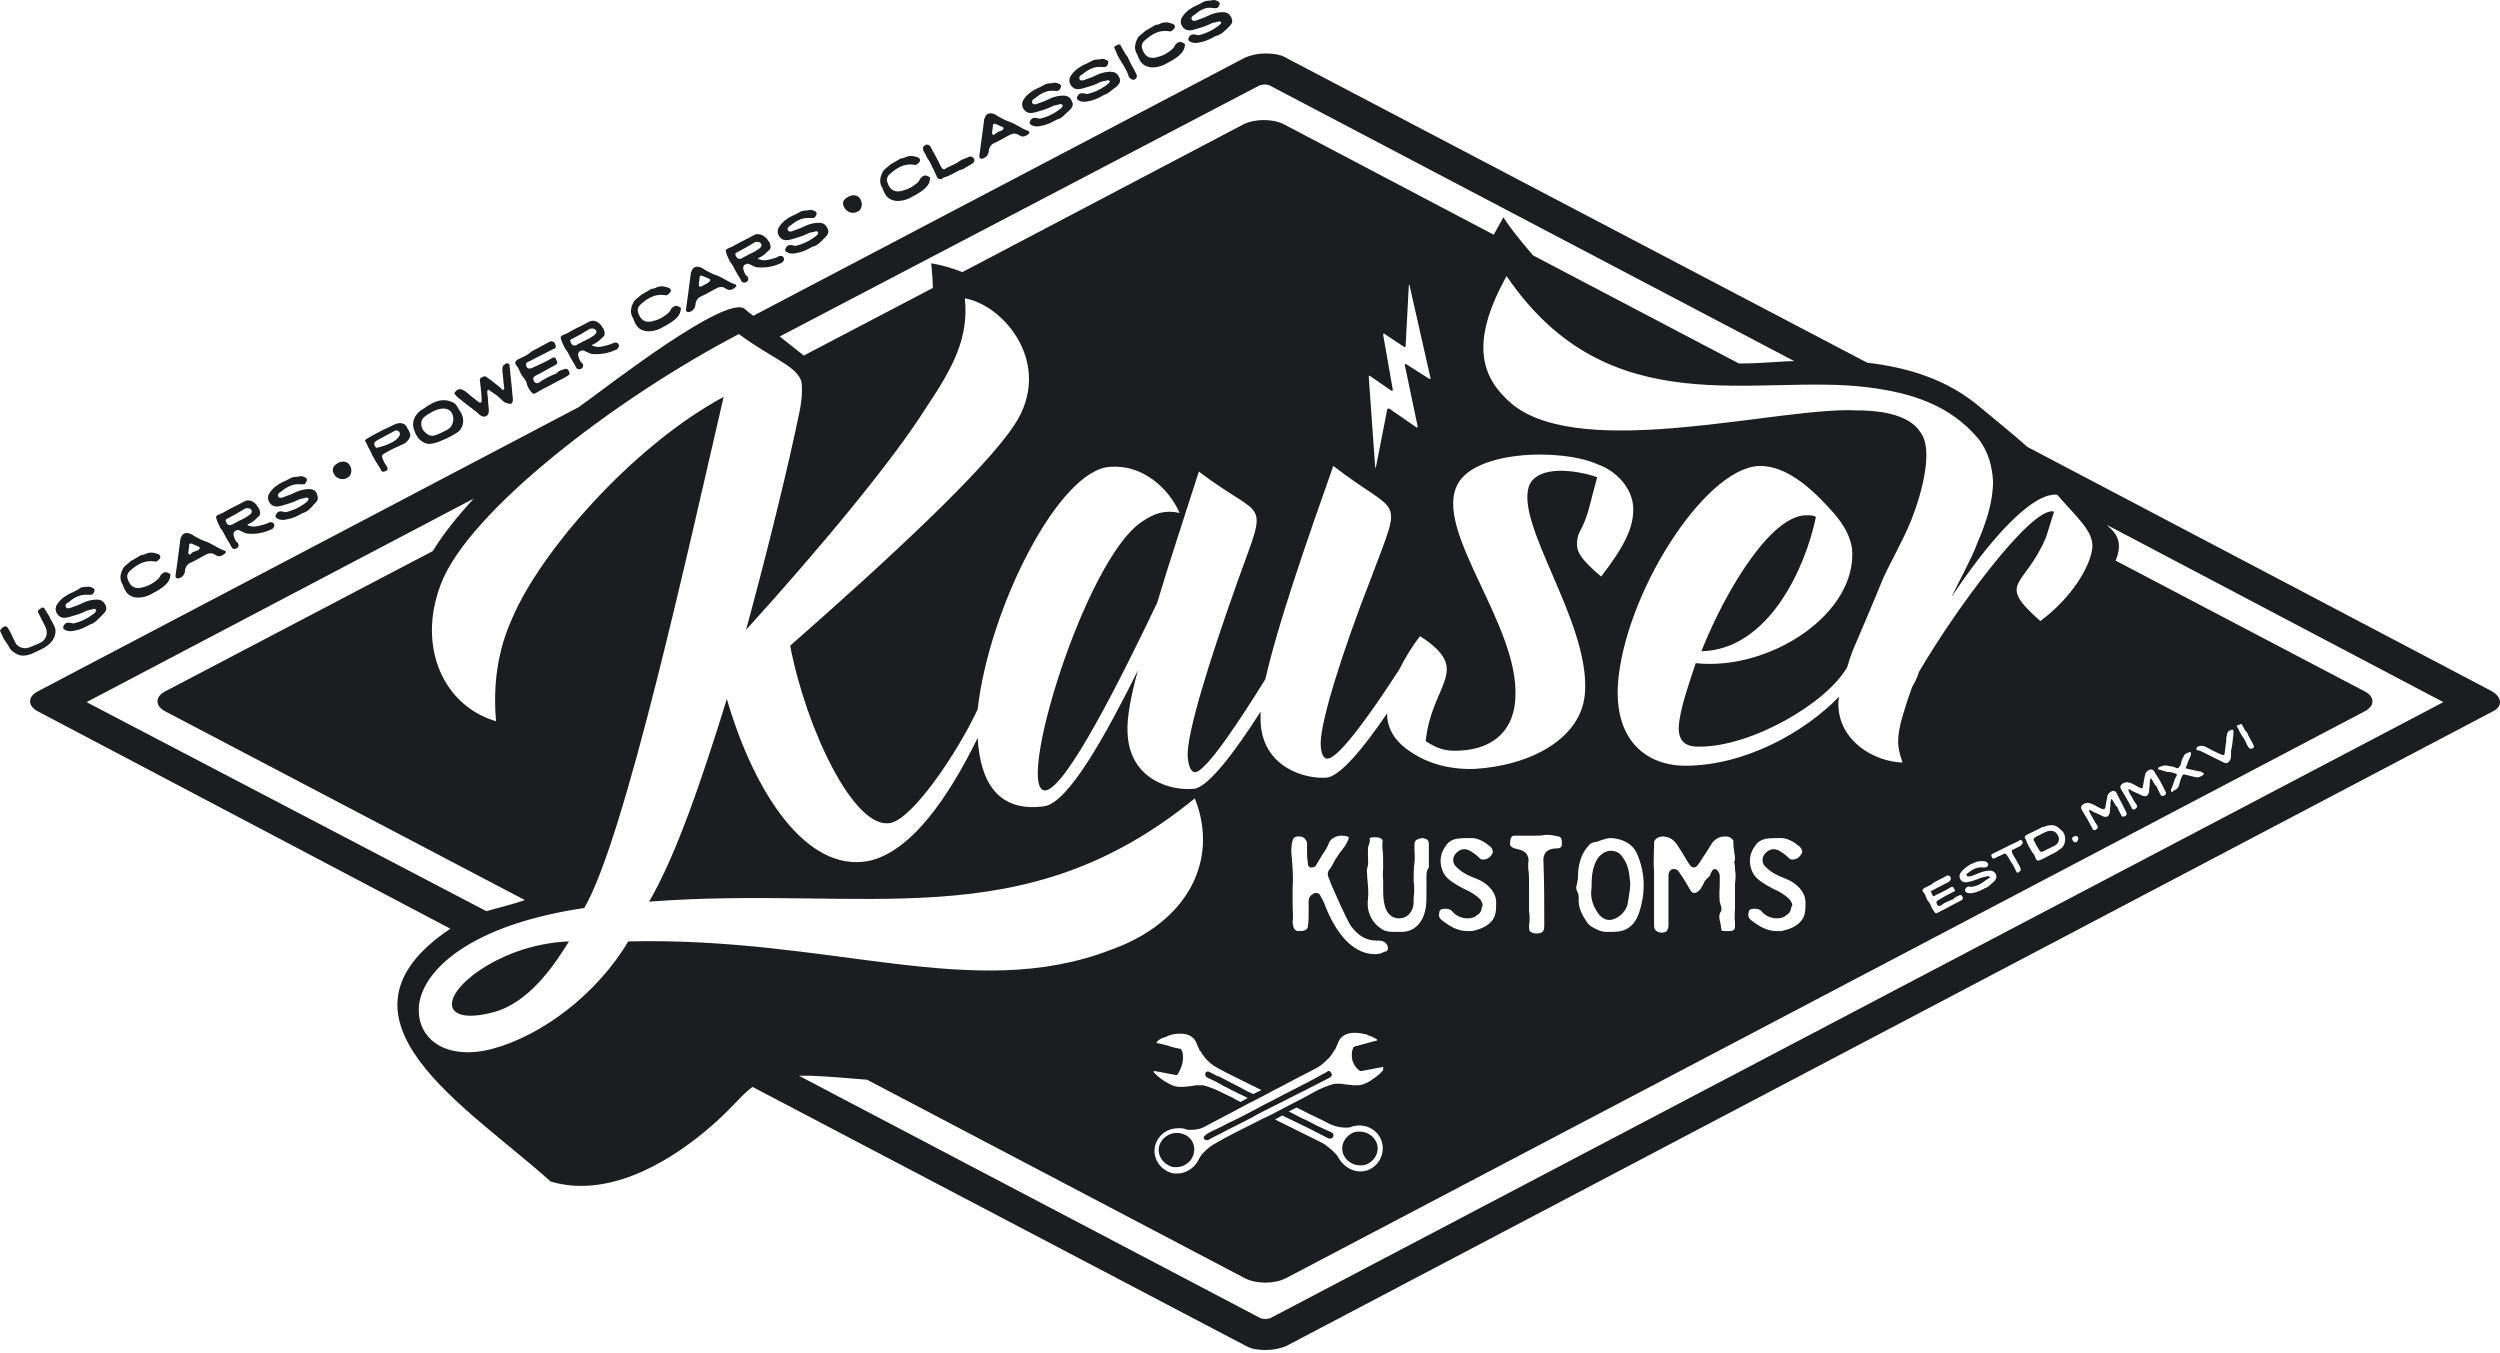 <?xml version="1.0" encoding="UTF-8"?> <svg xmlns="http://www.w3.org/2000/svg" width="170" height="92" viewBox="0 0 170 92" fill="none"><path d="M3.379 41.961C3.433 42.123 3.597 42.34 3.706 42.61C3.924 43.096 3.597 43.637 3.215 43.907C2.943 44.124 2.616 44.232 2.289 44.394C1.962 44.556 1.526 44.664 1.199 44.502C0.981 44.394 0.708 44.232 0.599 43.961C0.49 43.745 0.327 43.583 0.218 43.367C0.163 43.205 0.054 43.042 0 42.88C0.054 42.772 0.163 42.664 0.272 42.61C0.381 42.556 0.49 42.61 0.545 42.718C0.763 43.042 0.872 43.367 1.035 43.691C1.199 44.015 1.635 44.178 2.016 44.015C2.289 43.907 2.561 43.799 2.779 43.691C3.161 43.475 3.27 43.042 3.106 42.664C2.943 42.34 2.779 42.015 2.616 41.691C2.507 41.475 2.67 41.475 2.779 41.367C2.888 41.259 2.997 41.313 3.052 41.421L3.379 41.961ZM6.158 42.448C5.776 42.664 5.449 42.826 5.068 42.88C4.904 42.934 4.686 42.934 4.523 42.88C4.414 42.826 4.251 42.772 4.305 42.61C4.359 42.448 4.468 42.34 4.632 42.34C4.795 42.34 4.904 42.394 5.013 42.394C5.449 42.286 5.831 42.123 6.212 41.853C6.267 41.799 6.376 41.745 6.43 41.691C6.485 41.637 6.539 41.583 6.539 41.475C6.485 41.421 6.43 41.367 6.321 41.421C6.158 41.475 5.94 41.475 5.776 41.583C5.449 41.745 5.068 41.853 4.686 41.961C4.468 42.015 4.196 42.069 3.978 41.853C3.76 41.637 3.706 41.313 3.924 41.042C4.142 40.718 4.468 40.502 4.795 40.34C4.959 40.286 5.122 40.178 5.34 40.069C5.504 39.907 5.722 39.907 5.94 39.907C6.103 39.853 6.267 39.961 6.376 40.015C6.43 40.069 6.43 40.123 6.43 40.178C6.376 40.286 6.376 40.394 6.212 40.448C6.158 40.448 6.049 40.448 5.994 40.448C5.504 40.394 5.068 40.61 4.686 40.934C4.577 40.988 4.414 41.096 4.468 41.259C4.523 41.421 4.741 41.367 4.85 41.313C5.177 41.205 5.449 41.096 5.776 40.934C6.049 40.826 6.321 40.772 6.594 40.772C6.921 40.772 7.084 40.934 7.193 41.205C7.302 41.475 7.139 41.637 6.975 41.799C6.703 42.069 6.43 42.394 6.158 42.448ZM9.591 37.745C9.754 37.745 9.863 37.691 9.972 37.637C10.245 37.529 10.517 37.583 10.79 37.691C10.899 37.745 10.953 37.907 10.844 38.015C10.735 38.123 10.626 38.232 10.517 38.178C9.809 38.069 9.318 38.394 8.828 38.826C8.719 38.934 8.61 39.096 8.664 39.313C8.828 39.907 9.209 40.123 9.809 39.907C10.027 39.853 10.245 39.745 10.408 39.637C10.572 39.529 10.735 39.421 10.844 39.259C10.899 39.151 10.953 39.042 11.062 38.988C11.171 38.88 11.335 38.88 11.498 38.988C11.662 39.042 11.553 39.205 11.553 39.313C11.389 39.853 10.681 40.178 10.19 40.448C9.645 40.718 8.828 40.772 8.501 40.123C8.447 40.015 8.392 39.907 8.338 39.745C8.12 39.421 8.174 39.042 8.338 38.718C8.392 38.556 8.501 38.502 8.61 38.394C8.773 38.286 8.882 38.123 9.046 38.069L9.591 37.745ZM15.149 37.745C14.986 37.853 14.822 37.853 14.659 37.745C14.441 37.583 14.223 37.583 13.95 37.745C13.623 37.907 13.296 38.123 12.915 38.286C12.697 38.394 12.643 38.556 12.588 38.718C12.588 38.988 12.479 39.205 12.207 39.313C12.043 39.367 11.934 39.313 11.934 39.151C11.989 38.772 12.043 38.394 12.098 37.961C12.152 37.529 12.207 37.096 12.261 36.718C12.261 36.664 12.261 36.61 12.316 36.556C12.37 36.286 12.643 36.178 12.915 36.286C13.079 36.34 13.188 36.448 13.296 36.502C13.514 36.61 13.787 36.772 14.005 36.826C14.441 36.988 14.768 37.259 15.204 37.421C15.422 37.475 15.422 37.583 15.149 37.745ZM13.188 37.529C13.242 37.475 13.351 37.475 13.46 37.421C13.623 37.313 13.623 37.205 13.46 37.151C13.351 37.096 13.188 37.042 13.079 36.988C12.97 36.934 12.861 36.934 12.861 37.096C12.861 37.259 12.806 37.421 12.806 37.583C12.806 37.691 12.861 37.745 12.97 37.691C13.024 37.583 13.133 37.529 13.188 37.529ZM17.547 34.502C17.602 34.556 17.656 34.664 17.656 34.718C17.71 34.88 17.71 35.042 17.547 35.15C17.329 35.367 17.166 35.529 16.893 35.637C16.838 35.637 16.838 35.691 16.838 35.691C16.838 35.745 16.893 35.745 16.948 35.745C17.166 35.853 17.438 35.799 17.656 35.745C17.874 35.691 18.092 35.637 18.31 35.529C18.473 35.475 18.582 35.529 18.637 35.637C18.691 35.745 18.637 35.853 18.528 35.961C17.983 36.231 17.438 36.34 16.838 36.286C16.675 36.286 16.566 36.178 16.403 36.123C16.239 36.015 16.13 36.015 15.967 36.123C15.858 36.231 15.858 36.34 15.912 36.502C15.967 36.664 16.021 36.826 16.185 36.934C16.239 37.042 16.239 37.096 16.185 37.205C16.076 37.367 15.803 37.367 15.749 37.205C15.585 36.88 15.422 36.664 15.258 36.34C15.204 36.178 15.095 36.069 14.986 35.907C14.877 35.691 14.768 35.475 14.713 35.258C14.659 35.15 14.713 35.042 14.877 34.988C15.04 34.934 15.258 34.826 15.422 34.718C15.803 34.502 16.185 34.34 16.566 34.123C16.893 33.907 17.329 34.069 17.547 34.502ZM16.076 34.934C15.858 35.042 15.694 35.15 15.476 35.258C15.313 35.313 15.313 35.421 15.422 35.583C15.476 35.691 15.585 35.745 15.749 35.691C15.912 35.583 16.076 35.529 16.239 35.421C16.512 35.313 16.784 35.15 17.002 34.988C17.056 34.934 17.166 34.826 17.111 34.718C17.056 34.61 17.002 34.556 16.838 34.556C16.784 34.556 16.675 34.556 16.621 34.61L16.076 34.934ZM20.599 34.88C20.217 35.096 19.89 35.258 19.509 35.313C19.345 35.367 19.127 35.367 18.964 35.313C18.855 35.258 18.691 35.205 18.746 35.042C18.8 34.88 18.909 34.772 19.073 34.772C19.236 34.772 19.345 34.826 19.454 34.826C19.89 34.718 20.272 34.556 20.653 34.286C20.708 34.231 20.817 34.177 20.871 34.123C20.926 34.069 20.98 34.015 20.98 33.907C20.926 33.853 20.871 33.799 20.762 33.853C20.599 33.907 20.381 33.907 20.217 34.015C19.89 34.177 19.509 34.286 19.127 34.394C18.909 34.448 18.637 34.502 18.419 34.286C18.201 34.069 18.146 33.745 18.364 33.475C18.582 33.15 18.909 32.934 19.236 32.772C19.4 32.718 19.563 32.61 19.781 32.502C19.999 32.394 20.163 32.448 20.381 32.394C20.544 32.34 20.708 32.448 20.817 32.502C20.871 32.556 20.871 32.61 20.871 32.664C20.817 32.772 20.817 32.88 20.653 32.934C20.599 32.934 20.49 32.934 20.435 32.934C19.945 32.88 19.509 33.096 19.127 33.421C19.018 33.475 18.855 33.583 18.909 33.745C18.964 33.907 19.182 33.853 19.291 33.799C19.618 33.691 19.89 33.583 20.217 33.421C20.49 33.313 20.762 33.258 21.035 33.258C21.361 33.258 21.525 33.421 21.579 33.691C21.689 33.961 21.525 34.123 21.361 34.286C21.143 34.556 20.871 34.826 20.599 34.88ZM22.996 31.475C23.323 31.312 23.65 31.367 23.814 31.691C23.977 32.015 23.868 32.394 23.596 32.502C23.323 32.664 22.942 32.556 22.778 32.34C22.506 31.961 22.615 31.691 22.996 31.475ZM26.756 30.502C26.538 30.61 26.32 30.718 26.157 30.826C25.939 30.934 25.939 31.042 26.048 31.259C26.102 31.421 26.212 31.583 26.32 31.745C26.375 31.853 26.375 31.961 26.266 32.015C26.157 32.069 25.994 32.123 25.939 32.015C25.776 31.691 25.558 31.421 25.394 31.096C25.285 30.934 25.231 30.718 25.122 30.556C25.013 30.394 24.958 30.177 24.849 30.015C24.795 29.961 24.849 29.907 24.904 29.853C25.285 29.637 25.666 29.421 26.102 29.204C26.375 29.096 26.647 28.934 26.92 28.826C27.192 28.718 27.519 28.772 27.628 28.988C27.737 29.204 27.901 29.367 27.901 29.637C27.846 29.853 27.737 29.961 27.574 30.123C27.247 30.285 26.974 30.394 26.756 30.502ZM27.083 29.745C27.138 29.691 27.138 29.637 27.192 29.583C27.192 29.475 27.192 29.367 27.083 29.312C26.974 29.258 26.92 29.258 26.811 29.312C26.429 29.529 25.994 29.745 25.612 29.961C25.448 30.069 25.394 30.177 25.503 30.34C25.558 30.502 25.666 30.448 25.83 30.394C26.102 30.34 26.865 30.069 27.083 29.745ZM30.407 29.799C30.026 29.961 29.699 30.123 29.318 30.177C28.936 30.231 28.664 30.015 28.446 29.799C28.337 29.637 28.228 29.475 28.173 29.258C27.955 28.772 28.173 28.231 28.609 27.907C28.827 27.799 28.991 27.637 29.209 27.529C29.645 27.258 30.135 27.096 30.68 27.312C30.843 27.366 31.007 27.475 31.116 27.691C31.225 27.907 31.388 28.069 31.443 28.285C31.552 28.664 31.497 28.988 31.225 29.312C31.007 29.475 30.734 29.637 30.407 29.799ZM28.773 29.258C28.936 29.421 29.1 29.637 29.427 29.637C29.699 29.583 29.917 29.475 30.135 29.367C30.353 29.258 30.625 29.15 30.734 28.88C30.898 28.556 30.843 28.123 30.571 27.907C30.407 27.799 30.189 27.745 29.971 27.799C29.59 27.853 29.263 28.069 28.936 28.285C28.609 28.502 28.555 28.88 28.773 29.258ZM31.116 26.502C31.225 26.448 31.334 26.448 31.443 26.502C31.715 26.61 31.879 26.826 32.097 26.988C32.26 27.096 32.424 27.258 32.587 27.366C32.696 27.421 32.751 27.366 32.751 27.258C32.751 26.826 32.696 26.393 32.642 25.961C32.642 25.853 32.587 25.799 32.696 25.691C32.805 25.637 32.969 25.529 33.078 25.637C33.405 25.853 33.732 26.123 34.059 26.393C34.113 26.448 34.167 26.556 34.222 26.502C34.331 26.448 34.276 26.34 34.276 26.285C34.222 25.961 34.222 25.637 34.167 25.312C34.167 25.15 34.113 24.88 34.331 24.772C34.386 24.718 34.495 24.664 34.549 24.718C34.658 24.772 34.658 24.826 34.658 24.934C34.712 25.475 34.767 26.015 34.821 26.556C34.821 26.772 34.876 26.988 34.876 27.15C34.876 27.421 34.767 27.529 34.495 27.421C34.222 27.366 34.113 27.15 33.895 26.988C33.732 26.826 33.514 26.718 33.296 26.556C33.241 26.502 33.187 26.502 33.187 26.502C33.132 26.556 33.132 26.61 33.132 26.664C33.187 27.042 33.187 27.475 33.241 27.853C33.241 28.015 33.241 28.177 33.078 28.285C32.914 28.394 32.751 28.285 32.642 28.231C32.315 27.907 31.879 27.637 31.497 27.312C31.279 27.15 31.061 26.988 30.898 26.772C30.898 26.718 30.952 26.61 31.116 26.502ZM37.437 23.204C37.601 23.204 37.71 23.258 37.764 23.421C37.819 23.583 37.819 23.691 37.601 23.745C37.056 24.015 36.456 24.34 35.911 24.61C35.748 24.664 35.748 24.772 35.802 24.934C35.857 25.042 35.966 25.096 36.129 25.042C36.62 24.826 37.11 24.61 37.546 24.34C37.71 24.285 37.764 24.285 37.819 24.448C37.928 24.664 37.928 24.718 37.764 24.826C37.328 25.042 36.892 25.312 36.456 25.529C36.238 25.637 36.238 25.745 36.293 25.907C36.402 26.069 36.565 26.123 36.729 25.961C37.056 25.745 37.383 25.583 37.764 25.421C37.819 25.421 37.819 25.421 37.873 25.366C37.982 25.204 38.2 25.15 38.418 25.096C38.581 25.042 38.636 25.15 38.691 25.258C38.745 25.366 38.745 25.475 38.636 25.529C38.309 25.745 37.928 25.907 37.546 26.123C37.165 26.34 36.783 26.502 36.456 26.718C36.293 26.826 36.238 26.772 36.129 26.664C35.966 26.448 35.857 26.285 35.802 26.015C35.748 25.799 35.53 25.637 35.421 25.421C35.312 25.204 35.257 24.988 35.094 24.826C34.985 24.664 35.039 24.556 35.203 24.448C35.53 24.285 35.857 24.177 36.129 23.907L37.437 23.204ZM40.979 22.285C41.034 22.339 41.088 22.448 41.088 22.502C41.143 22.664 41.143 22.826 40.979 22.934C40.761 23.15 40.598 23.312 40.325 23.421C40.271 23.421 40.271 23.475 40.271 23.475C40.271 23.529 40.325 23.529 40.38 23.529C40.598 23.637 40.87 23.583 41.088 23.529C41.306 23.475 41.524 23.421 41.742 23.312C41.906 23.258 42.015 23.312 42.069 23.421C42.124 23.529 42.069 23.637 41.96 23.745C41.415 24.015 40.87 24.123 40.271 24.069C40.107 24.069 39.998 23.961 39.835 23.907C39.671 23.799 39.562 23.799 39.399 23.907C39.29 24.015 39.29 24.123 39.344 24.285C39.399 24.448 39.453 24.61 39.617 24.718C39.671 24.826 39.671 24.88 39.617 24.988C39.508 25.15 39.235 25.15 39.181 24.988C39.017 24.664 38.854 24.448 38.691 24.123C38.636 23.961 38.527 23.853 38.418 23.691C38.309 23.475 38.2 23.258 38.146 23.042C38.091 22.934 38.146 22.826 38.309 22.772C38.472 22.718 38.691 22.61 38.854 22.502C39.235 22.285 39.617 22.123 39.998 21.907C40.325 21.691 40.761 21.853 40.979 22.285ZM39.508 22.718C39.29 22.826 39.127 22.934 38.908 23.042C38.745 23.096 38.745 23.204 38.854 23.366C38.908 23.475 39.017 23.529 39.181 23.475C39.344 23.366 39.508 23.312 39.671 23.204C39.944 23.096 40.216 22.934 40.434 22.772C40.489 22.718 40.598 22.61 40.543 22.502C40.489 22.393 40.434 22.339 40.271 22.339C40.216 22.339 40.107 22.339 40.053 22.393L39.508 22.718ZM44.303 19.637C44.467 19.637 44.576 19.583 44.685 19.529C44.957 19.421 45.23 19.474 45.502 19.583C45.611 19.637 45.666 19.799 45.557 19.907C45.448 20.015 45.339 20.123 45.23 20.069C44.521 19.961 44.031 20.285 43.54 20.718C43.431 20.826 43.322 20.988 43.377 21.204C43.54 21.799 43.922 22.015 44.521 21.799C44.739 21.745 44.957 21.637 45.121 21.529C45.284 21.421 45.448 21.312 45.557 21.15C45.611 21.042 45.666 20.934 45.775 20.88C45.884 20.772 46.047 20.772 46.211 20.88C46.374 20.934 46.265 21.096 46.265 21.204C46.102 21.745 45.393 22.069 44.903 22.339C44.358 22.61 43.54 22.664 43.214 22.015C43.159 21.907 43.105 21.799 43.05 21.637C42.832 21.312 42.886 20.934 43.05 20.61C43.105 20.448 43.214 20.393 43.322 20.285C43.486 20.177 43.595 20.015 43.758 19.961L44.303 19.637ZM49.862 19.637C49.698 19.745 49.535 19.745 49.371 19.637C49.153 19.474 48.935 19.474 48.663 19.637C48.336 19.799 48.009 20.015 47.627 20.177C47.41 20.285 47.355 20.448 47.3 20.61C47.3 20.88 47.191 21.096 46.919 21.204C46.756 21.258 46.647 21.204 46.647 21.042C46.701 20.664 46.756 20.285 46.81 19.853C46.865 19.421 46.919 18.988 46.974 18.61C46.974 18.556 46.974 18.502 47.028 18.448C47.083 18.177 47.355 18.069 47.627 18.177C47.791 18.231 47.9 18.339 48.009 18.393C48.227 18.502 48.499 18.664 48.717 18.718C49.153 18.88 49.48 19.15 49.916 19.312C50.134 19.366 50.134 19.474 49.862 19.637ZM47.9 19.366C47.954 19.312 48.063 19.312 48.172 19.204C48.336 19.096 48.336 18.988 48.172 18.934C48.063 18.88 47.9 18.826 47.791 18.772C47.682 18.718 47.573 18.718 47.573 18.88C47.573 19.042 47.519 19.204 47.519 19.366C47.519 19.474 47.573 19.529 47.682 19.474C47.736 19.474 47.791 19.421 47.9 19.366ZM52.259 16.393C52.314 16.447 52.368 16.555 52.368 16.61C52.423 16.772 52.423 16.934 52.259 17.042C52.041 17.258 51.878 17.42 51.605 17.529C51.551 17.529 51.551 17.583 51.551 17.583C51.551 17.637 51.605 17.637 51.66 17.637C51.878 17.745 52.15 17.691 52.368 17.637C52.586 17.583 52.804 17.529 52.968 17.42C53.131 17.366 53.24 17.42 53.295 17.529C53.349 17.637 53.295 17.745 53.186 17.853C52.641 18.123 52.096 18.231 51.496 18.177C51.333 18.177 51.224 18.069 51.061 18.015C50.897 17.907 50.788 17.907 50.625 18.015C50.516 18.123 50.516 18.231 50.57 18.393C50.625 18.556 50.679 18.718 50.843 18.826C50.897 18.934 50.897 18.988 50.843 19.096C50.734 19.258 50.461 19.258 50.407 19.096C50.243 18.772 50.08 18.556 49.916 18.231C49.862 18.069 49.753 17.961 49.644 17.799C49.535 17.583 49.426 17.366 49.371 17.15C49.317 17.042 49.371 16.934 49.535 16.88C49.698 16.826 49.916 16.718 50.08 16.61C50.461 16.393 50.843 16.231 51.224 16.015C51.551 15.799 51.987 15.961 52.259 16.393ZM50.734 16.826C50.516 16.934 50.352 17.042 50.134 17.15C49.971 17.204 49.971 17.312 50.08 17.474C50.134 17.583 50.243 17.637 50.407 17.583C50.57 17.474 50.734 17.42 50.897 17.312C51.17 17.204 51.442 17.042 51.66 16.88C51.715 16.826 51.824 16.718 51.769 16.61C51.715 16.502 51.66 16.447 51.496 16.447C51.442 16.447 51.333 16.447 51.279 16.502L50.734 16.826ZM55.257 16.772C54.875 16.988 54.548 17.15 54.167 17.204C54.003 17.258 53.785 17.258 53.622 17.204C53.513 17.15 53.349 17.096 53.404 16.934C53.458 16.772 53.567 16.664 53.731 16.664C53.894 16.664 54.003 16.718 54.112 16.718C54.548 16.61 54.93 16.447 55.311 16.177C55.366 16.123 55.475 16.069 55.529 16.015C55.584 15.961 55.638 15.907 55.638 15.799C55.584 15.745 55.529 15.691 55.42 15.745C55.257 15.799 55.039 15.799 54.875 15.907C54.548 16.069 54.167 16.177 53.785 16.285C53.567 16.339 53.295 16.393 53.077 16.177C52.859 15.961 52.804 15.637 53.022 15.366C53.24 15.042 53.567 14.826 53.894 14.664C54.058 14.61 54.221 14.502 54.439 14.393C54.657 14.285 54.821 14.339 55.039 14.285C55.202 14.231 55.366 14.339 55.474 14.393C55.529 14.447 55.529 14.502 55.529 14.556C55.475 14.664 55.475 14.772 55.311 14.826C55.257 14.826 55.148 14.826 55.093 14.826C54.603 14.772 54.167 14.988 53.785 15.312C53.676 15.366 53.513 15.474 53.567 15.637C53.622 15.799 53.84 15.745 53.949 15.691C54.276 15.583 54.548 15.474 54.875 15.312C55.148 15.204 55.42 15.15 55.693 15.15C56.02 15.15 56.183 15.312 56.292 15.583C56.401 15.853 56.237 16.015 56.074 16.177C55.801 16.447 55.584 16.718 55.257 16.772ZM57.709 13.366C58.036 13.204 58.363 13.258 58.526 13.582C58.69 13.907 58.581 14.285 58.308 14.393C58.036 14.556 57.654 14.447 57.491 14.231C57.218 13.853 57.273 13.582 57.709 13.366ZM61.251 10.772C61.414 10.772 61.523 10.718 61.632 10.664C61.905 10.555 62.177 10.61 62.45 10.718C62.559 10.772 62.613 10.934 62.504 11.042C62.395 11.15 62.286 11.258 62.177 11.204C61.469 11.096 60.978 11.42 60.488 11.853C60.379 11.961 60.27 12.123 60.325 12.339C60.488 12.934 60.869 13.15 61.469 12.934C61.687 12.88 61.905 12.772 62.068 12.664C62.232 12.556 62.395 12.447 62.504 12.285C62.559 12.177 62.613 12.069 62.722 12.015C62.831 11.907 62.995 11.907 63.158 12.015C63.322 12.069 63.213 12.231 63.213 12.339C63.049 12.88 62.341 13.204 61.85 13.474C61.305 13.745 60.488 13.799 60.161 13.15C60.106 13.042 60.052 12.934 59.998 12.772C59.78 12.447 59.834 12.069 59.998 11.745C60.052 11.582 60.161 11.528 60.27 11.42C60.434 11.312 60.542 11.15 60.706 11.096L61.251 10.772ZM65.229 11.582C64.902 11.745 64.575 11.961 64.194 12.069C64.085 12.069 64.085 12.231 63.921 12.177C63.812 12.177 63.758 12.123 63.703 12.015C63.649 11.853 63.54 11.691 63.485 11.528C63.376 11.366 63.322 11.15 63.213 10.988C63.104 10.826 62.995 10.664 62.94 10.501C62.886 10.393 62.777 10.285 62.777 10.177C62.722 10.015 62.777 9.961 62.94 9.853C63.104 9.799 63.158 9.853 63.267 9.961C63.485 10.393 63.758 10.826 63.976 11.312C64.085 11.528 64.194 11.582 64.357 11.42C64.684 11.258 65.011 11.15 65.283 10.934C65.447 10.826 65.665 10.772 65.883 10.664C65.992 10.61 66.155 10.664 66.21 10.772C66.319 10.88 66.264 10.988 66.155 11.096C65.937 11.258 65.665 11.366 65.447 11.528C65.392 11.528 65.338 11.528 65.229 11.582ZM69.806 9.204C69.643 9.312 69.479 9.312 69.316 9.204C69.098 9.042 68.88 9.042 68.608 9.204C68.281 9.366 67.954 9.582 67.572 9.745C67.354 9.853 67.3 10.015 67.245 10.177C67.245 10.447 67.136 10.664 66.864 10.772C66.7 10.826 66.591 10.772 66.591 10.61C66.646 10.231 66.7 9.853 66.755 9.42C66.809 8.988 66.864 8.555 66.918 8.177C66.918 8.123 66.918 8.069 66.973 8.015C67.027 7.745 67.3 7.636 67.572 7.745C67.736 7.799 67.845 7.907 67.954 7.961C68.172 8.069 68.444 8.231 68.662 8.285C69.098 8.447 69.425 8.718 69.861 8.88C70.079 8.934 70.024 9.096 69.806 9.204ZM67.845 8.988C67.899 8.934 68.008 8.934 68.117 8.88C68.281 8.772 68.281 8.664 68.117 8.609C68.008 8.555 67.845 8.501 67.736 8.447C67.627 8.393 67.518 8.393 67.518 8.555C67.518 8.718 67.463 8.88 67.463 9.042C67.463 9.15 67.518 9.204 67.627 9.15C67.681 9.096 67.736 9.042 67.845 8.988ZM71.877 8.123C71.496 8.339 71.169 8.501 70.787 8.555C70.624 8.609 70.406 8.609 70.242 8.555C70.133 8.501 69.97 8.447 70.024 8.285C70.079 8.123 70.188 8.015 70.351 8.015C70.515 8.015 70.624 8.069 70.733 8.069C71.169 7.961 71.55 7.799 71.932 7.528C71.986 7.474 72.095 7.42 72.15 7.366C72.204 7.312 72.259 7.258 72.259 7.15C72.204 7.096 72.15 7.042 72.041 7.096C71.877 7.15 71.659 7.15 71.496 7.258C71.169 7.42 70.787 7.528 70.406 7.636C70.188 7.691 69.915 7.745 69.697 7.528C69.479 7.312 69.425 6.988 69.643 6.718C69.861 6.393 70.188 6.177 70.515 6.015C70.678 5.961 70.842 5.853 71.06 5.745C71.278 5.636 71.441 5.691 71.659 5.636C71.823 5.582 71.986 5.691 72.095 5.745C72.15 5.799 72.15 5.853 72.15 5.907C72.095 6.015 72.095 6.123 71.932 6.177C71.877 6.177 71.768 6.177 71.714 6.177C71.223 6.123 70.787 6.339 70.406 6.663C70.297 6.718 70.133 6.826 70.188 6.988C70.242 7.15 70.46 7.096 70.569 7.042C70.896 6.934 71.169 6.826 71.496 6.663C71.768 6.555 72.041 6.501 72.313 6.501C72.64 6.501 72.803 6.663 72.912 6.934C73.022 7.204 72.858 7.366 72.695 7.528C72.422 7.745 72.204 8.069 71.877 8.123ZM75.092 6.447C74.711 6.663 74.384 6.826 74.002 6.88C73.839 6.934 73.621 6.934 73.457 6.88C73.349 6.826 73.185 6.772 73.24 6.609C73.294 6.447 73.403 6.339 73.567 6.339C73.73 6.339 73.839 6.393 73.948 6.393C74.384 6.285 74.765 6.123 75.147 5.853C75.201 5.799 75.31 5.745 75.365 5.691C75.419 5.636 75.474 5.582 75.474 5.528C75.419 5.474 75.365 5.42 75.256 5.474C75.092 5.528 74.874 5.528 74.711 5.636C74.384 5.799 74.002 5.907 73.621 6.015C73.403 6.069 73.13 6.123 72.912 5.907C72.695 5.691 72.64 5.366 72.858 5.096C73.076 4.772 73.403 4.555 73.73 4.393C73.893 4.339 74.057 4.231 74.275 4.123C74.493 4.015 74.656 4.069 74.874 4.015C75.038 3.961 75.201 4.069 75.31 4.123C75.365 4.177 75.365 4.231 75.365 4.285C75.31 4.393 75.31 4.501 75.147 4.555C75.092 4.555 74.983 4.555 74.929 4.555C74.438 4.501 74.002 4.718 73.621 5.042C73.512 5.096 73.349 5.204 73.403 5.366C73.457 5.528 73.675 5.474 73.784 5.42C74.111 5.312 74.384 5.204 74.711 5.042C74.983 4.934 75.256 4.88 75.528 4.88C75.855 4.88 76.019 5.042 76.128 5.312C76.237 5.582 76.073 5.745 75.91 5.907C75.637 6.069 75.365 6.393 75.092 6.447ZM76.673 3.853C76.836 4.285 77.109 4.663 77.272 5.042C77.326 5.15 77.326 5.258 77.218 5.366C77.109 5.474 76.945 5.42 76.836 5.312C76.782 5.258 76.727 5.204 76.727 5.096C76.564 4.663 76.291 4.285 76.073 3.907C75.964 3.745 75.91 3.528 75.801 3.312C75.692 3.15 75.91 3.096 76.019 3.042C76.128 2.988 76.182 3.042 76.237 3.15C76.4 3.42 76.509 3.69 76.673 3.853ZM78.58 1.69C78.743 1.69 78.852 1.636 78.961 1.582C79.234 1.474 79.506 1.528 79.779 1.636C79.888 1.69 79.942 1.853 79.833 1.961C79.724 2.069 79.615 2.177 79.506 2.123C78.798 2.015 78.307 2.339 77.817 2.772C77.708 2.88 77.599 3.042 77.653 3.258C77.817 3.853 78.198 4.069 78.798 3.853C79.016 3.799 79.234 3.69 79.397 3.582C79.561 3.474 79.724 3.366 79.833 3.204C79.888 3.096 79.942 2.988 80.051 2.934C80.16 2.826 80.324 2.826 80.487 2.934C80.651 2.988 80.542 3.15 80.542 3.258C80.378 3.799 79.67 4.123 79.179 4.393C78.634 4.663 77.817 4.718 77.49 4.069C77.436 3.961 77.381 3.853 77.326 3.69C77.109 3.366 77.163 2.988 77.326 2.663C77.381 2.501 77.49 2.447 77.599 2.339C77.763 2.231 77.871 2.069 78.035 2.015L78.58 1.69ZM82.667 2.447C82.285 2.663 81.959 2.826 81.577 2.88C81.413 2.934 81.196 2.934 81.032 2.88C80.923 2.826 80.76 2.772 80.814 2.609C80.869 2.447 80.978 2.339 81.141 2.339C81.305 2.339 81.413 2.393 81.522 2.393C81.959 2.285 82.34 2.123 82.721 1.853C82.776 1.799 82.885 1.744 82.939 1.69C82.994 1.636 83.048 1.582 83.048 1.528C82.994 1.474 82.939 1.42 82.83 1.474C82.667 1.528 82.449 1.528 82.285 1.636C81.959 1.799 81.577 1.907 81.196 2.015C80.978 2.069 80.705 2.123 80.487 1.907C80.269 1.69 80.215 1.366 80.433 1.096C80.651 0.772 80.978 0.555 81.305 0.393C81.468 0.339 81.632 0.231 81.85 0.123C82.067 0.015 82.231 0.069 82.449 0.015C82.612 -0.039 82.776 0.069 82.885 0.123C82.939 0.177 82.939 0.231 82.939 0.285C82.885 0.393 82.885 0.501 82.721 0.555C82.667 0.555 82.558 0.555 82.503 0.555C82.013 0.447 81.632 0.663 81.25 0.988C81.141 1.042 80.978 1.15 81.032 1.312C81.087 1.474 81.305 1.42 81.413 1.366C81.74 1.258 82.013 1.15 82.34 0.988C82.612 0.88 82.885 0.826 83.157 0.826C83.484 0.826 83.648 0.988 83.757 1.258C83.866 1.528 83.702 1.69 83.539 1.853C83.266 2.123 82.994 2.393 82.667 2.447ZM123.483 35.15C123.319 35.042 123.101 35.042 122.938 35.042C120.594 34.88 117.488 39.799 115.69 44.286C120.268 44.178 122.774 38.61 123.483 35.15ZM139.34 56.502C139.013 56.556 138.795 56.772 138.468 56.88L138.414 56.935C138.305 56.989 138.25 57.043 138.305 57.151L138.468 57.475L138.632 57.745C138.741 57.962 138.795 57.962 139.013 57.853C139.231 57.745 139.449 57.637 139.667 57.529C139.94 57.421 140.049 57.151 139.994 56.935C139.885 56.664 139.722 56.448 139.34 56.502ZM90.405 72.827C90.35 72.827 90.35 72.827 90.405 72.827C90.35 72.827 90.35 72.827 90.35 72.827C90.296 72.827 90.296 72.827 90.242 72.881C90.078 72.989 89.915 73.043 89.751 73.151C89.533 73.259 89.37 73.367 89.152 73.475C88.77 73.692 88.389 73.854 88.007 74.07C87.571 74.286 87.135 74.502 86.754 74.719C86.318 74.935 85.882 75.151 85.501 75.367C84.956 75.638 84.411 75.962 83.811 76.232C83.43 76.394 83.103 76.611 82.721 76.773C82.503 76.881 82.231 76.989 82.013 77.151C81.959 77.205 81.904 77.259 81.85 77.313C81.85 77.421 81.904 77.529 82.013 77.529H82.067H82.122C82.177 77.529 82.231 77.475 82.231 77.475C82.612 77.259 82.994 77.097 83.375 76.881C84.138 76.502 84.901 76.124 85.664 75.692C86.645 75.205 87.571 74.719 88.552 74.232C88.825 74.124 89.043 73.962 89.315 73.854C89.642 73.692 90.023 73.475 90.35 73.313C90.405 73.313 90.405 73.259 90.46 73.259C90.514 73.205 90.569 73.151 90.569 73.043C90.514 72.935 90.46 72.881 90.405 72.827ZM169.421 46.989L137.869 30.394C136.834 29.475 135.744 28.61 134.654 27.691C132.42 25.799 129.749 24.988 126.97 24.664L87.408 3.907C87.026 3.69 86.536 3.636 86.046 3.636C85.555 3.636 85.065 3.745 84.683 3.907L51.224 21.474C51.006 21.312 50.788 21.15 50.625 20.988C49.317 20.069 41.361 26.231 40.162 27.096C39.889 27.312 39.617 27.475 39.344 27.691L2.616 46.989C1.853 47.367 1.853 48.016 2.616 48.394L30.625 63.151C21.525 69.259 31.879 75.313 37.437 80.34C41.197 81.475 45.23 79.205 48.009 76.881C49.698 75.475 50.352 74.502 51.17 73.908L84.738 91.53C85.119 91.746 85.609 91.8 86.1 91.8C86.59 91.8 87.081 91.692 87.462 91.53L169.475 48.394C170.184 48.07 170.184 47.421 169.421 46.989ZM143.155 54.934C143.209 54.664 143.264 54.286 143.318 54.07C143.427 53.853 143.754 53.637 143.918 53.907L144.245 54.556C144.354 54.772 144.463 54.989 144.572 55.205C144.681 55.367 144.572 55.529 144.354 55.529C144.299 55.529 144.245 55.475 144.245 55.421C144.136 55.259 144.081 55.097 143.972 54.88C143.972 54.88 143.972 54.826 143.918 54.826C143.863 54.826 143.645 54.34 143.591 54.34C143.536 54.34 143.536 54.394 143.536 54.448C143.482 54.61 143.536 54.826 143.482 54.989C143.482 55.097 143.482 55.259 143.427 55.367C143.373 55.529 143.209 55.583 143.046 55.529C142.828 55.421 142.61 55.313 142.337 55.205C142.283 55.151 142.228 55.151 142.174 55.097C142.119 55.097 142.119 55.043 142.065 55.097C142.01 55.151 142.283 55.583 142.283 55.583C142.392 55.799 142.501 55.962 142.61 56.124C142.664 56.178 142.664 56.286 142.61 56.34C142.555 56.394 142.501 56.448 142.446 56.448C142.337 56.448 142.283 56.394 142.283 56.34C142.065 55.907 141.847 55.529 141.575 55.097C141.52 54.989 141.466 54.88 141.575 54.772C141.629 54.664 141.902 54.556 142.065 54.61C142.501 54.718 142.392 54.772 142.882 54.989C143.046 55.043 143.1 55.043 143.155 54.934ZM148.768 52.286C149.04 52.34 149.258 52.394 149.531 52.448C149.64 52.448 149.749 52.502 149.803 52.556C149.858 52.556 149.858 52.556 149.858 52.61C149.858 52.664 149.803 52.664 149.803 52.718L149.694 52.772C149.531 52.88 149.367 52.88 149.204 52.826C148.986 52.772 148.768 52.718 148.55 52.664C148.441 52.664 148.441 52.664 148.386 52.772C148.277 52.989 148.223 53.205 148.168 53.421C148.114 53.583 148.005 53.691 147.841 53.745C147.841 53.745 147.787 53.745 147.787 53.799C147.732 53.853 147.732 53.853 147.678 53.853C147.623 53.799 147.623 53.745 147.623 53.691C147.678 53.583 147.732 53.475 147.732 53.421C147.841 53.205 147.841 52.989 148.005 52.772C148.059 52.664 148.005 52.61 147.95 52.61C147.787 52.556 147.678 52.502 147.514 52.502C147.296 52.502 147.078 52.394 146.86 52.34C146.806 52.34 146.751 52.34 146.751 52.286C146.751 52.232 146.751 52.178 146.806 52.178C147.024 52.07 147.187 52.016 147.405 52.07C147.623 52.124 147.841 52.124 148.005 52.232C148.114 52.286 148.223 52.124 148.277 52.016C148.332 51.799 148.386 51.583 148.495 51.421C148.55 51.259 148.713 51.205 148.877 51.151C148.931 51.097 148.986 51.151 148.986 51.259C148.986 51.367 148.931 51.475 148.877 51.583C148.822 51.691 148.768 51.853 148.713 52.016C148.659 52.124 148.659 52.178 148.604 52.286C148.604 52.178 148.604 52.232 148.768 52.286ZM149.367 50.88C149.367 50.772 149.476 50.772 149.585 50.718C149.694 50.718 149.858 50.718 149.967 50.772C150.348 50.989 150.675 51.151 151.056 51.313C151.22 51.367 151.274 51.367 151.274 51.205C151.329 50.934 151.329 50.664 151.383 50.394C151.383 50.232 151.383 50.124 151.438 49.962C151.438 49.799 151.547 49.691 151.71 49.637C151.819 49.583 151.874 49.637 151.874 49.745C151.874 49.799 151.874 49.853 151.874 49.907C151.819 50.286 151.819 50.664 151.71 51.043C151.71 51.151 151.71 51.259 151.71 51.421C151.71 51.637 151.601 51.799 151.492 51.853C151.438 51.907 151.329 51.907 151.22 51.853C150.784 51.637 150.348 51.421 149.912 51.205C149.803 51.151 149.694 51.097 149.585 51.043C149.422 51.043 149.313 50.989 149.367 50.88ZM146.915 53.151C147.024 53.367 147.133 53.583 147.242 53.799C147.351 53.962 147.242 54.124 147.024 54.124C146.969 54.124 146.915 54.07 146.915 54.016C146.806 53.853 146.751 53.691 146.642 53.475C146.642 53.475 146.642 53.421 146.588 53.421C146.533 53.421 146.315 52.934 146.261 52.934C146.207 52.934 146.207 52.989 146.207 53.043C146.152 53.205 146.207 53.421 146.152 53.583C146.152 53.691 146.152 53.853 146.098 53.962C146.043 54.124 145.88 54.178 145.716 54.124C145.498 54.016 145.28 53.907 145.008 53.799C144.953 53.745 144.899 53.745 144.844 53.691C144.79 53.691 144.79 53.637 144.735 53.691C144.681 53.745 144.953 54.178 144.953 54.178C145.062 54.394 145.171 54.556 145.28 54.718C145.335 54.772 145.335 54.88 145.28 54.934C145.226 54.989 145.171 55.043 145.117 55.043C145.008 55.043 144.953 54.989 144.953 54.934C144.735 54.502 144.517 54.124 144.245 53.691C144.19 53.583 144.136 53.475 144.245 53.367C144.299 53.259 144.572 53.151 144.735 53.205C145.171 53.313 145.062 53.367 145.553 53.583C145.662 53.637 145.716 53.583 145.716 53.475C145.771 53.205 145.825 52.826 145.88 52.61C145.989 52.394 146.316 52.178 146.479 52.448L146.915 53.151ZM127.025 26.34C130.076 26.718 132.638 27.583 134.545 29.853C135.253 30.772 135.471 31.799 135.526 32.718C135.526 34.177 135.035 35.583 134.436 36.988C134.109 37.907 133.128 39.691 132.692 40.61C135.09 36.988 138.087 33.475 139.885 33.637C141.302 35.258 142.337 36.123 142.283 37.205C142.174 38.502 140.866 40.664 138.741 42.232C135.689 39.529 137.651 40.015 139.122 36.556C139.34 35.907 139.504 35.313 139.667 34.826L139.613 34.772C138.032 34.556 132.91 41.529 130.458 45.745C130.458 45.745 130.458 45.745 130.458 45.799C130.349 46.124 130.185 46.448 130.022 46.718C129.477 48.232 129.204 49.259 129.15 49.637C128.987 50.556 129.095 50.989 129.368 51.853C127.461 51.799 125.008 50.394 125.008 47.853C125.008 47.745 125.008 47.583 125.063 47.367C122.72 49.799 118.633 52.07 114.6 52.07C112.039 52.07 109.532 50.394 110.077 45.907C110.84 39.691 116.289 31.421 119.886 31.691C121.793 31.799 123.537 33.583 124.736 34.934C125.499 35.853 125.771 36.448 125.935 37.259C126.371 41.691 120.377 45.637 115.309 45.096C114.818 46.556 114.382 47.853 114.219 48.88C113.946 50.34 114.546 50.772 115.472 50.772C119.014 50.826 124.191 47.853 125.608 45.367C125.717 44.988 125.826 44.664 125.989 44.232C126.425 43.205 127.243 41.313 128.06 39.313C128.66 38.015 129.422 36.718 129.967 35.367C130.73 33.421 131.493 30.502 130.567 29.367C130.022 28.502 128.66 27.907 126.262 27.907C121.085 27.637 107.734 31.367 102.884 27.529C100.813 25.799 99.832 23.475 102.448 18.772C109.423 29.042 119.45 25.366 127.025 26.34ZM141.193 57.259C141.084 57.313 140.975 57.259 140.921 57.097C140.866 56.989 140.921 56.935 141.03 56.88C141.139 56.827 141.248 56.827 141.302 56.935C141.357 57.043 141.302 57.205 141.193 57.259ZM140.43 57.043C140.43 57.259 140.376 57.529 140.158 57.691C139.94 57.853 139.722 58.016 139.449 58.124C139.231 58.232 138.959 58.394 138.686 58.502C138.577 58.556 138.468 58.502 138.414 58.34C138.359 58.178 138.305 58.07 138.196 57.962C138.032 57.691 137.869 57.421 137.76 57.097C137.651 56.935 137.651 56.88 137.814 56.772L138.904 56.232C139.068 56.232 139.177 56.124 139.34 56.124C139.667 56.07 139.885 56.178 140.103 56.394C140.321 56.556 140.43 56.772 140.43 57.043ZM136.834 58.016C136.888 58.124 136.943 58.232 137.052 58.394C137.161 58.61 137.27 58.772 137.379 58.989C137.433 59.151 137.433 59.205 137.27 59.313C137.215 59.367 137.161 59.367 137.106 59.259C137.106 59.205 137.052 59.205 137.052 59.151C136.943 58.88 136.779 58.664 136.616 58.394C136.561 58.286 136.507 58.232 136.452 58.124C136.398 58.07 136.343 58.016 136.234 58.07C136.071 58.178 135.853 58.232 135.689 58.34C135.635 58.394 135.526 58.394 135.471 58.34C135.417 58.232 135.362 58.124 135.471 58.07C135.798 57.908 136.125 57.745 136.452 57.583C136.725 57.421 137.052 57.313 137.324 57.151C137.379 57.097 137.433 57.097 137.488 57.151C137.542 57.259 137.597 57.313 137.488 57.421C137.433 57.475 137.433 57.475 137.379 57.529L136.943 57.745C136.779 57.8 136.779 57.853 136.834 58.016ZM135.308 59.637C135.308 59.583 135.199 59.583 135.144 59.583C134.981 59.637 134.872 59.637 134.708 59.691C134.436 59.8 134.163 59.908 133.891 59.962C133.727 60.016 133.509 60.016 133.4 59.908C133.237 59.745 133.183 59.529 133.346 59.313C133.509 59.097 133.727 58.935 134 58.772C134.109 58.718 134.272 58.664 134.381 58.61C134.545 58.556 134.654 58.556 134.817 58.556C134.926 58.556 135.035 58.556 135.144 58.664C135.199 58.718 135.199 58.772 135.199 58.772C135.199 58.881 135.144 58.935 135.035 58.989C134.981 58.989 134.926 58.989 134.872 58.989C134.49 58.935 134.163 59.097 133.891 59.313C133.836 59.367 133.673 59.421 133.727 59.529C133.782 59.637 133.891 59.583 134 59.583C134.218 59.529 134.436 59.421 134.708 59.313C134.872 59.259 135.09 59.205 135.308 59.205C135.526 59.205 135.689 59.313 135.744 59.529C135.798 59.691 135.689 59.853 135.58 59.962C135.362 60.124 135.199 60.34 134.981 60.394C134.708 60.556 134.436 60.664 134.163 60.718C134 60.773 133.891 60.718 133.782 60.718C133.673 60.664 133.618 60.61 133.618 60.502C133.673 60.394 133.727 60.286 133.891 60.286C134 60.286 134.109 60.34 134.163 60.286C134.49 60.232 134.763 60.07 135.035 59.853C135.09 59.8 135.144 59.8 135.199 59.745C135.253 59.745 135.308 59.691 135.308 59.637ZM131.384 60.827C131.439 60.935 131.493 60.989 131.602 60.881C131.929 60.718 132.311 60.556 132.638 60.34C132.747 60.286 132.801 60.286 132.856 60.394C132.965 60.556 132.965 60.61 132.801 60.664C132.474 60.827 132.147 60.989 131.82 61.205C131.657 61.259 131.657 61.367 131.711 61.475C131.766 61.637 131.929 61.637 132.038 61.529C132.256 61.367 132.529 61.259 132.801 61.151C132.801 61.151 132.856 61.151 132.856 61.097C132.965 60.989 133.128 60.935 133.237 60.881C133.346 60.827 133.4 60.881 133.455 60.989C133.509 61.097 133.455 61.151 133.4 61.205C133.128 61.367 132.856 61.475 132.583 61.637C132.311 61.8 132.038 61.908 131.766 62.07C131.657 62.124 131.602 62.124 131.548 62.016C131.439 61.854 131.33 61.745 131.275 61.529C131.221 61.367 131.057 61.259 131.003 61.097C130.948 60.935 130.894 60.773 130.785 60.664C130.676 60.556 130.73 60.502 130.839 60.394C131.057 60.286 131.33 60.178 131.493 60.016L132.42 59.529C132.529 59.529 132.638 59.583 132.638 59.691C132.692 59.8 132.638 59.853 132.529 59.962C132.093 60.178 131.711 60.394 131.275 60.61C131.33 60.61 131.33 60.718 131.384 60.827ZM121.684 61.151C121.357 60.827 120.976 60.61 120.594 60.448L120.104 60.178C119.668 59.908 119.232 59.637 119.069 59.043C118.905 58.502 119.014 57.962 119.341 57.529C119.505 57.259 119.777 57.097 120.05 57.043C120.377 56.989 120.649 56.989 120.921 56.989H121.194C121.684 57.043 122.066 57.313 122.393 57.583C122.502 57.691 122.611 57.908 122.502 58.07C122.393 58.232 122.229 58.448 121.902 58.448H121.848C121.739 58.448 121.684 58.394 121.575 58.286C121.412 58.124 121.248 58.016 121.085 57.908C120.921 57.8 120.758 57.745 120.594 57.745C120.377 57.745 120.213 57.853 120.05 58.016C119.777 58.286 119.777 58.718 120.104 58.989C120.485 59.367 120.976 59.583 121.412 59.745C122.12 60.016 122.774 60.61 122.774 61.367C122.774 61.908 122.774 62.34 122.393 62.718C122.066 63.043 121.63 63.205 121.139 63.313C121.03 63.313 120.921 63.313 120.812 63.313C120.104 63.313 119.559 62.935 119.123 62.61C118.905 62.448 118.851 62.286 118.905 62.07C118.905 61.908 119.014 61.8 119.232 61.8C119.287 61.8 119.341 61.8 119.396 61.8C119.559 61.8 119.668 61.854 119.777 61.962C119.995 62.232 120.377 62.448 120.812 62.448C121.085 62.448 121.303 62.394 121.466 62.232C121.684 62.124 121.793 61.908 121.793 61.691C121.957 61.583 121.848 61.367 121.684 61.151ZM117.979 59.097C118.033 59.421 118.033 59.745 117.979 60.07C117.979 60.34 117.979 60.61 117.979 60.881C117.979 61.205 117.979 61.529 117.979 61.8C117.979 62.07 117.924 62.394 117.979 62.718C117.979 62.773 117.979 62.881 117.979 62.935C117.979 63.043 117.979 63.151 117.924 63.205C117.87 63.259 117.761 63.313 117.652 63.313C117.597 63.313 117.543 63.313 117.488 63.313H117.325H117.216C117.107 63.313 117.052 63.259 117.052 63.205L116.998 62.827C116.943 62.556 116.834 62.286 116.998 62.016C117.107 61.854 117.052 61.637 116.998 61.529C116.998 61.475 116.943 61.367 116.943 61.313C116.889 60.881 116.943 60.448 116.943 60.016C116.943 59.908 116.943 59.745 116.943 59.637C116.943 59.529 116.943 59.475 116.889 59.367C116.834 59.205 116.725 59.097 116.616 59.097C116.453 59.097 116.398 59.259 116.344 59.367C116.289 59.529 116.235 59.637 116.126 59.691L116.017 59.8C115.908 59.908 115.854 60.07 115.799 60.178C115.69 60.34 115.636 60.502 115.472 60.61C115.363 60.718 115.254 60.718 115.2 60.718C115.145 60.718 115.036 60.718 114.927 60.502C114.709 60.124 114.491 59.745 114.219 59.367C114.164 59.259 114.055 59.097 113.837 59.097C113.837 59.097 113.783 59.097 113.728 59.097C113.456 59.205 113.456 59.475 113.456 59.583V59.745V60.718V62.935C113.456 63.097 113.401 63.205 113.347 63.313C113.292 63.367 113.129 63.421 113.02 63.421C112.965 63.421 112.856 63.421 112.747 63.367C112.475 63.259 112.475 63.043 112.475 62.827V62.718C112.475 62.448 112.475 62.232 112.475 61.962C112.475 61.8 112.475 61.691 112.475 61.529V61.259C112.475 60.881 112.475 60.502 112.475 60.178C112.475 59.853 112.475 59.529 112.475 59.205C112.42 58.664 112.475 58.07 112.475 57.529V57.313C112.475 57.043 112.802 56.88 113.074 56.88H113.129C113.783 56.935 114.001 57.367 114.273 57.799C114.491 58.124 114.655 58.448 114.873 58.772C114.982 58.935 115.091 58.989 115.2 58.989C115.309 58.989 115.418 58.881 115.527 58.718C115.854 58.232 116.126 57.8 116.398 57.367C116.562 57.097 116.889 56.88 117.27 56.88C117.434 56.88 117.597 56.88 117.706 56.989C117.761 57.043 117.87 57.097 117.87 57.205C117.87 57.421 117.87 57.637 117.924 57.853C117.924 58.016 117.979 58.178 117.979 58.34C117.979 58.448 117.979 58.556 117.924 58.61C117.979 58.827 117.979 58.989 117.979 59.097ZM107.244 60.61C107.135 60.394 107.189 60.232 107.244 60.07C107.244 59.962 107.298 59.853 107.298 59.745C107.298 59.043 107.407 58.178 108.006 57.529C108.115 57.367 108.224 57.313 108.442 57.259C108.551 57.259 108.715 57.205 108.824 57.151C109.042 57.097 109.26 56.989 109.532 56.989H109.587C110.404 57.043 111.004 57.421 111.276 57.962C111.876 59.259 111.93 60.664 111.44 62.124C111.113 62.989 110.568 63.367 109.696 63.367C109.641 63.367 109.532 63.367 109.478 63.367C109.369 63.367 109.314 63.367 109.205 63.367C108.824 63.367 108.442 63.151 108.115 62.935C108.061 62.881 108.006 62.827 107.952 62.773C107.625 62.286 107.298 61.745 107.353 61.097C107.353 60.935 107.353 60.773 107.244 60.61ZM85.664 5.799C85.719 5.799 85.828 5.745 85.991 5.745C86.154 5.745 86.318 5.799 86.318 5.799L122.011 24.556C121.139 24.556 119.832 24.718 118.251 24.718L104.246 17.366C103.211 16.177 102.448 15.15 102.23 14.772C102.012 15.15 101.794 15.583 101.576 15.961L87.299 8.447C86.536 8.069 85.337 8.069 84.574 8.447L65.447 18.502C64.739 18.231 64.03 18.015 63.322 17.907C63.376 18.502 63.431 19.042 63.431 19.583L54.657 24.177C54.112 23.745 53.567 23.312 53.022 22.88L85.664 5.799ZM96.399 28.988C96.399 29.096 96.345 29.096 96.29 29.042L94.492 27.799C94.438 27.745 94.329 27.799 94.329 27.853L93.566 31.745C93.566 31.853 93.511 31.799 93.511 31.745L93.075 25.637C93.075 25.529 93.13 25.529 93.184 25.583L94.601 26.556C94.656 26.61 94.71 26.556 94.71 26.502L94.056 22.772C94.056 22.664 94.111 22.664 94.165 22.718L95.473 23.583C95.527 23.637 95.582 23.583 95.582 23.529L95.8 19.421C95.8 19.312 95.8 19.312 95.854 19.421L97.271 25.691C97.271 25.799 97.271 25.799 97.162 25.745L95.636 24.772C95.582 24.718 95.527 24.772 95.527 24.826L96.399 28.988ZM5.885 47.745L32.206 33.907C31.17 35.042 30.189 36.231 29.427 37.475L11.28 46.989C10.517 47.367 10.517 48.016 11.28 48.394L35.693 61.205C34.767 61.529 33.786 61.745 33.078 61.962L5.885 47.745ZM42.723 64.016C40.598 67.583 36.892 70.394 33.514 71.313C30.299 72.178 28.228 70.611 28.5 68.286C28.827 65.908 32.042 62.881 39.726 61.745C42.505 57.043 46.919 36.826 49.208 26.988C42.995 30.34 36.729 37.529 34.821 42.069C33.841 44.232 33.514 46.556 33.732 49.043C30.189 48.016 28.337 44.015 29.971 39.745C31.77 34.88 41.742 27.15 50.243 22.718C52.532 24.393 54.003 24.826 54.439 25.799C54.548 25.961 54.603 26.772 54.385 27.907C53.622 31.637 52.259 37.205 50.734 42.826C55.747 37.313 60.76 31.259 62.995 27.691C64.847 24.934 65.883 22.934 65.61 20.285C68.335 20.772 71.659 24.826 68.989 28.88C66.973 31.961 60.379 38.069 53.731 43.907C54.821 49.583 58.09 56.448 60.542 55.962C62.068 55.691 65.12 51.151 66.482 48.232C67.245 41.367 72.041 31.853 75.528 31.745C77.653 31.583 79.452 33.15 80.215 34.88C79.234 34.664 78.525 34.88 77.653 35.475C73.73 38.069 68.934 54.016 71.114 53.745C72.531 53.529 76.237 46.124 78.689 40.988C79.506 38.232 80.542 35.15 81.522 32.069C86.1 35.529 86.263 33.637 84.138 39.583C82.177 45.096 80.705 49.853 80.76 51.421C80.814 52.07 80.978 52.556 81.305 52.502C82.067 52.394 84.411 48.826 86.046 46.178C86.863 42.556 88.77 37.042 90.623 31.799C90.623 31.745 90.623 31.745 90.677 31.691C95.2 35.205 95.418 33.475 93.293 39.151C91.222 44.448 89.806 49.042 89.806 50.556C89.806 51.259 90.023 51.637 90.296 51.583C91.113 51.529 93.511 48.07 95.146 45.529C95.582 44.664 96.127 43.799 96.563 43.259C100.159 45.583 97.38 46.394 96.944 50.394C97.762 50.934 98.361 51.097 99.233 51.043C101.74 50.934 102.993 49.475 103.048 47.367C103.266 42.556 97.707 36.34 99.015 33.15C99.996 30.61 106.154 30.448 108.66 31.583C109.914 32.015 111.004 33.205 111.058 34.502C111.113 35.853 110.459 37.151 108.878 39.205C107.407 37.961 107.189 37.475 107.244 36.826C107.298 36.015 107.679 36.123 108.17 34.123C108.333 33.421 108.497 32.934 108.606 32.448C107.189 31.961 104.573 31.583 103.974 33.042C103.048 35.691 108.006 42.178 107.788 46.934C107.679 50.232 104.028 52.07 100.268 52.286C98.688 52.34 97.162 51.962 95.963 51.151C95.037 50.556 94.438 49.799 94.329 48.772C94.329 48.664 94.329 48.61 94.329 48.502C92.748 50.826 91.113 52.826 90.187 52.88C88.661 52.989 85.828 52.124 85.719 49.043C85.719 48.88 85.719 48.664 85.719 48.394C84.029 51.043 82.176 53.529 81.196 53.637C79.67 53.799 76.782 53.043 76.673 49.799C76.618 48.88 76.891 47.313 77.381 45.583C75.201 49.962 72.64 54.61 71.005 54.826C67.899 55.259 66.646 53.205 66.482 50.178C64.52 54.178 61.959 57.962 59.017 58.556C54.821 59.313 51.279 53.907 49.426 47.529C47.736 52.989 45.993 58.124 44.14 61.313C58.853 60.178 69.479 63.908 81.25 54.286C82.939 58.556 80.705 62.773 75.474 64.61C66.155 68.178 56.564 63.691 42.723 64.016ZM105.009 62.286V62.989C105.009 63.367 104.846 63.475 104.464 63.475C104.246 63.475 104.137 63.421 104.028 63.313C103.974 63.259 103.974 63.097 103.974 62.935C104.028 62.61 104.028 62.286 103.974 61.962C103.974 61.8 103.974 61.637 103.974 61.475V61.151C103.974 60.773 103.974 60.394 103.974 60.016C103.974 59.691 103.974 59.367 103.919 59.097V58.935V58.88C103.919 58.827 103.919 58.772 103.919 58.718C103.974 58.448 103.919 58.232 103.81 58.07C103.701 57.908 103.483 57.8 103.211 57.745C102.939 57.691 102.83 57.637 102.721 57.529C102.666 57.421 102.666 57.313 102.721 57.043C102.775 56.88 102.83 56.827 102.993 56.827C103.157 56.827 103.266 56.827 103.374 56.827C103.647 56.827 103.974 56.827 104.246 56.827C104.573 56.827 104.846 56.827 105.064 56.772C105.118 56.772 105.173 56.772 105.282 56.772C105.5 56.772 105.718 56.827 105.99 56.88C106.208 56.935 106.208 57.151 106.208 57.421C106.208 57.583 106.099 57.691 105.881 57.691C105.391 57.691 104.9 57.853 104.955 58.61C105.009 59.962 105.009 61.151 105.009 62.286ZM100.65 61.151C100.323 60.827 99.941 60.61 99.56 60.448L99.07 60.178C98.633 59.908 98.198 59.637 98.034 59.043C97.871 58.502 97.98 57.962 98.307 57.529C98.47 57.259 98.743 57.097 99.015 57.043C99.342 56.989 99.614 56.989 99.887 56.989H100.159C100.65 57.043 101.031 57.313 101.358 57.583C101.467 57.691 101.576 57.908 101.467 58.07C101.358 58.232 101.195 58.448 100.868 58.448H100.813C100.704 58.448 100.65 58.394 100.541 58.286C100.377 58.124 100.214 58.016 100.05 57.908C99.887 57.8 99.723 57.745 99.56 57.745C99.342 57.745 99.178 57.853 99.015 58.016C98.743 58.286 98.743 58.718 99.07 58.989C99.451 59.367 99.941 59.583 100.377 59.745C101.086 60.016 101.74 60.61 101.74 61.367C101.74 61.908 101.74 62.34 101.358 62.718C101.031 63.043 100.595 63.205 100.105 63.313C99.996 63.313 99.887 63.313 99.778 63.313C99.07 63.313 98.525 62.935 98.089 62.61C97.871 62.448 97.816 62.286 97.871 62.07C97.871 61.908 97.98 61.8 98.198 61.8C98.252 61.8 98.307 61.8 98.361 61.8C98.525 61.8 98.633 61.854 98.743 61.962C98.96 62.232 99.342 62.448 99.778 62.448C100.05 62.448 100.268 62.394 100.432 62.232C100.65 62.124 100.759 61.908 100.759 61.691C100.868 61.583 100.813 61.367 100.65 61.151ZM96.999 59.691C96.999 60.124 96.999 60.448 96.999 60.718C96.999 61.259 96.999 61.637 96.89 62.016C96.726 62.664 96.236 63.367 95.309 63.367H95.255C95.2 63.367 95.091 63.367 95.037 63.367H94.819C94.546 63.367 94.274 63.367 94.002 63.205C93.293 62.773 92.912 62.016 93.021 61.151C93.075 60.664 93.021 60.178 92.966 59.583V59.475C92.966 59.313 92.912 59.205 92.966 59.043C93.075 58.772 93.021 58.448 93.021 58.178C93.021 58.016 93.021 57.908 93.021 57.799C93.021 57.691 93.021 57.583 93.075 57.475C93.13 57.313 93.184 57.151 93.13 56.989C93.239 56.935 93.402 56.935 93.511 56.935C93.62 56.935 93.729 56.935 93.838 56.989C94.002 57.043 94.056 57.151 94.002 57.313V57.529V57.637C94.056 58.07 94.056 58.448 94.056 58.88C94.056 59.205 94.002 59.529 94.056 59.853C94.056 60.07 94.056 60.286 94.056 60.448C94.056 60.827 94.056 61.205 94.165 61.583C94.22 61.8 94.329 62.07 94.546 62.232C94.71 62.394 94.928 62.448 95.146 62.448C95.527 62.448 95.854 62.232 96.018 61.854C96.127 61.637 96.127 61.421 96.127 61.205C96.127 61.151 96.127 61.097 96.127 61.043C96.181 60.664 96.181 60.286 96.127 59.908C96.127 59.529 96.127 59.097 96.181 58.664C96.236 58.34 96.181 58.016 96.181 57.691C96.181 57.583 96.181 57.529 96.181 57.475C96.181 57.259 96.236 57.151 96.345 57.097C96.454 57.043 96.617 56.989 96.726 56.989C96.835 56.989 96.944 57.043 97.053 57.097C97.162 57.205 97.162 57.313 97.162 57.475V57.529C97.162 57.745 97.162 57.908 97.162 58.124C97.162 58.286 97.162 58.394 97.162 58.502V58.989C96.999 59.205 96.999 59.421 96.999 59.691ZM90.514 76.989C90.296 76.881 90.023 76.773 89.806 76.665C89.424 76.502 89.097 76.286 88.716 76.124C88.334 75.962 88.007 75.746 87.626 75.584L87.844 75.475L88.171 75.313C88.28 75.367 88.389 75.421 88.498 75.475C89.097 75.8 89.751 76.07 90.35 76.394C90.786 76.611 91.277 76.719 91.767 76.665C91.822 76.665 91.931 76.611 91.931 76.611C92.748 76.34 93.675 76.773 93.947 77.584C94.22 78.394 93.784 79.313 92.966 79.584C92.149 79.854 91.331 79.367 90.95 78.611C90.569 78.124 89.969 77.746 89.969 77.746C88.988 77.259 88.007 76.773 87.026 76.286C86.917 76.232 86.808 76.178 86.699 76.124L86.808 76.07L87.19 75.854C87.844 76.178 88.443 76.448 89.097 76.773C89.479 76.989 89.86 77.151 90.242 77.367C90.296 77.367 90.35 77.421 90.35 77.421C90.405 77.421 90.46 77.421 90.514 77.421C90.623 77.367 90.677 77.313 90.677 77.205C90.677 77.097 90.623 77.043 90.514 76.989ZM94.002 72.827C93.784 73.097 93.457 73.313 93.13 73.529C92.857 73.692 92.585 73.8 92.312 73.8C92.258 73.8 92.258 73.8 92.203 73.8C92.149 73.8 92.094 73.8 92.04 73.8L91.549 73.746C91.44 73.746 91.277 73.692 91.168 73.692C91.113 73.692 91.059 73.692 91.004 73.692C90.95 73.692 90.841 73.692 90.787 73.692C90.514 73.746 90.242 73.854 89.969 73.962C89.588 74.124 89.206 74.34 88.825 74.556C88.116 74.935 87.353 75.313 86.645 75.692C86.263 75.908 85.828 76.07 85.446 76.286C84.465 76.773 83.484 77.259 82.558 77.8C82.558 77.8 81.904 78.178 81.577 78.719C81.305 79.367 80.705 79.8 80.051 79.8C79.888 79.8 79.779 79.8 79.615 79.746C78.798 79.475 78.307 78.611 78.58 77.8C78.798 77.151 79.397 76.719 80.106 76.719C80.269 76.719 80.433 76.719 80.596 76.773C80.596 76.773 80.705 76.827 80.76 76.827C80.869 76.827 80.978 76.827 81.032 76.827C81.413 76.827 81.795 76.719 82.122 76.502C82.721 76.178 83.375 75.854 83.975 75.529C84.847 75.043 85.773 74.611 86.645 74.124C87.408 73.746 88.171 73.313 88.934 72.935C89.152 72.827 89.424 72.665 89.642 72.556C89.915 72.394 90.132 72.178 90.35 71.962C90.514 71.8 90.623 71.584 90.732 71.421C90.732 71.421 90.732 71.367 90.787 71.367L91.004 70.881C91.059 70.719 91.168 70.556 91.331 70.448C91.549 70.286 91.822 70.232 92.094 70.232H92.149C92.421 70.232 92.639 70.286 92.912 70.34C92.912 70.34 92.966 70.34 93.021 70.394C93.184 70.448 93.348 70.502 93.511 70.611C93.566 70.611 93.566 70.665 93.62 70.665C93.675 70.719 93.62 70.719 93.62 70.773H93.566C93.348 70.827 93.13 70.881 92.966 70.935C92.694 70.989 92.421 71.097 92.149 71.151C92.094 71.151 92.094 71.205 92.04 71.205C91.985 71.313 91.931 71.475 91.931 71.584C91.876 72.07 92.04 72.502 92.476 72.827H92.53C92.53 72.827 92.53 72.827 92.585 72.827C92.857 72.773 93.184 72.719 93.457 72.665C93.62 72.611 93.838 72.611 94.002 72.556C94.002 72.556 94.002 72.556 94.056 72.556C94.056 72.611 94.056 72.611 94.056 72.665C94.056 72.773 94.056 72.827 94.002 72.827ZM80.433 71.746C80.433 71.584 80.378 71.475 80.324 71.367C80.324 71.313 80.269 71.313 80.215 71.313C79.942 71.259 79.67 71.205 79.397 71.097C79.179 71.043 78.961 70.989 78.743 70.935H78.689C78.634 70.935 78.634 70.881 78.689 70.827C78.743 70.773 78.743 70.773 78.798 70.719C78.961 70.611 79.125 70.556 79.288 70.502C79.343 70.502 79.397 70.448 79.397 70.448C79.67 70.34 79.942 70.286 80.269 70.286C80.542 70.286 80.814 70.34 81.032 70.502C81.196 70.611 81.305 70.773 81.359 70.935L81.577 71.421C81.577 71.421 81.577 71.475 81.632 71.475C81.74 71.692 81.904 71.854 82.013 72.016C82.231 72.232 82.449 72.448 82.776 72.611C82.994 72.719 83.266 72.881 83.484 72.989C84.247 73.367 85.01 73.746 85.773 74.124L85.228 74.394C84.956 74.286 84.738 74.178 84.465 74.016C84.084 73.8 83.702 73.638 83.321 73.421C83.103 73.313 82.939 73.205 82.721 73.151C82.558 73.043 82.394 72.989 82.231 72.881C82.177 72.881 82.122 72.827 82.067 72.881C82.013 72.881 81.959 72.935 81.959 73.043C81.959 73.097 81.959 73.205 82.067 73.259C82.122 73.259 82.122 73.313 82.177 73.313C82.503 73.475 82.885 73.638 83.212 73.854C83.484 73.962 83.702 74.124 83.975 74.232C84.247 74.394 84.574 74.502 84.847 74.665L84.738 74.719L84.356 74.935C84.138 74.827 83.92 74.719 83.757 74.611C83.375 74.448 82.994 74.232 82.612 74.07C82.34 73.962 82.067 73.854 81.795 73.8C81.632 73.8 81.522 73.8 81.359 73.8C81.25 73.8 81.087 73.854 80.978 73.854L80.487 73.908C80.378 73.908 80.324 73.908 80.215 73.908C79.942 73.908 79.67 73.8 79.397 73.638C79.07 73.475 78.798 73.259 78.525 72.989L78.471 72.935C78.471 72.935 78.416 72.881 78.471 72.827H78.525C78.689 72.881 78.907 72.881 79.07 72.935C79.343 72.989 79.67 73.043 79.942 73.097H79.997H80.051C80.324 72.665 80.487 72.232 80.433 71.746ZM93.511 64.881C91.658 64.881 90.569 62.827 90.023 61.367C89.969 61.259 89.915 61.151 89.86 61.043C89.86 61.043 89.806 60.989 89.806 60.935C89.751 60.827 89.642 60.718 89.533 60.718C89.479 60.718 89.479 60.718 89.424 60.718C89.043 60.881 88.988 61.097 88.988 61.259C88.988 61.313 88.988 61.421 88.988 61.475V61.583C88.988 61.691 88.988 61.854 88.988 61.962C88.988 62.34 88.988 62.664 88.934 63.043C88.879 63.205 88.77 63.313 88.334 63.313H88.28C88.116 63.313 88.007 63.205 87.953 63.043C87.953 62.935 87.898 62.827 87.898 62.718C87.953 62.286 87.898 61.908 87.898 61.529C87.898 61.151 87.898 60.773 87.898 60.34C87.953 59.691 87.898 59.043 87.844 58.34C87.789 57.962 87.789 57.529 87.898 57.151C87.953 56.935 88.116 56.88 88.28 56.88C88.334 56.88 88.334 56.88 88.389 56.88C88.661 56.88 88.825 57.097 88.879 57.313V57.745C88.879 58.07 88.879 58.34 88.934 58.664V58.718C88.934 58.827 88.988 58.935 89.097 58.989C89.152 58.989 89.152 58.989 89.206 58.989C89.315 58.989 89.479 58.935 89.533 58.772C89.642 58.556 89.806 58.34 89.915 58.124C90.078 57.908 90.242 57.637 90.35 57.367C90.514 56.935 90.95 56.827 91.222 56.827C91.331 56.827 91.495 56.827 91.604 56.88C91.658 56.88 91.658 56.88 91.713 56.935C91.713 56.989 91.713 57.043 91.658 57.151C91.549 57.421 91.386 57.637 91.222 57.853C91.113 57.962 91.004 58.124 90.95 58.232C90.787 58.448 90.677 58.664 90.569 58.88L90.35 59.205C90.242 59.367 90.296 59.529 90.35 59.691C90.405 59.8 90.46 59.962 90.514 60.124C90.732 60.61 91.549 62.502 91.876 62.989C92.367 63.637 92.912 63.962 93.62 63.962H93.729H93.784C93.947 63.962 94.111 64.016 94.22 64.124C94.329 64.232 94.383 64.34 94.383 64.502C94.383 64.61 94.274 64.719 94.165 64.719H94.111C94.002 64.827 93.729 64.881 93.511 64.881ZM86.373 89.638C86.318 89.638 86.209 89.692 86.046 89.692C85.882 89.692 85.719 89.638 85.719 89.638L54.33 73.151C54.603 73.151 54.875 73.151 55.148 73.151C56.401 73.205 57.654 73.313 58.962 73.421L84.683 86.935C85.446 87.313 86.645 87.313 87.408 86.935L160.756 48.394C161.519 48.016 161.519 47.367 160.756 46.989L143.863 38.123C144.19 37.313 144.245 36.556 143.427 35.853C143.373 35.799 143.318 35.745 143.264 35.691L166.151 47.745L86.373 89.638ZM152.31 49.259C152.364 49.205 152.473 49.259 152.473 49.313C152.582 49.475 152.637 49.691 152.8 49.799C152.909 50.124 153.127 50.394 153.236 50.664C153.291 50.772 153.291 50.826 153.182 50.88C153.073 50.934 152.964 50.934 152.909 50.826C152.855 50.772 152.855 50.718 152.8 50.664C152.691 50.34 152.473 50.07 152.31 49.799C152.255 49.637 152.201 49.529 152.092 49.367C152.092 49.313 152.255 49.313 152.31 49.259ZM109.423 62.556C109.968 62.556 110.568 62.016 110.677 61.475C110.677 61.367 110.731 61.259 110.731 61.151C110.786 60.718 110.895 60.34 110.84 59.908C110.786 59.367 110.731 58.772 110.295 58.232C110.132 57.962 109.805 57.853 109.532 57.853C109.205 57.853 108.878 58.07 108.66 58.34C108.279 58.935 108.224 59.583 108.224 60.394C108.115 61.043 108.333 61.691 108.769 62.232C108.933 62.394 109.151 62.556 109.423 62.556ZM80.378 77.097C80.269 77.043 80.16 77.043 79.997 77.043C79.506 77.043 79.016 77.367 78.852 77.854C78.634 78.448 79.016 79.097 79.615 79.313C79.724 79.367 79.833 79.367 79.997 79.367C80.487 79.367 80.978 79.043 81.141 78.556C81.359 77.908 81.032 77.259 80.378 77.097ZM30.734 68.232C30.68 68.935 31.552 69.367 33.568 68.827C35.966 68.178 37.655 65.692 38.691 64.016C34.386 64.178 30.789 66.827 30.734 68.232ZM92.857 79.205C93.457 78.989 93.838 78.34 93.62 77.746C93.402 77.151 92.748 76.827 92.094 76.989C91.495 77.205 91.113 77.854 91.331 78.448C91.549 79.043 92.203 79.367 92.857 79.205Z" fill="#1C1D21"></path></svg> 